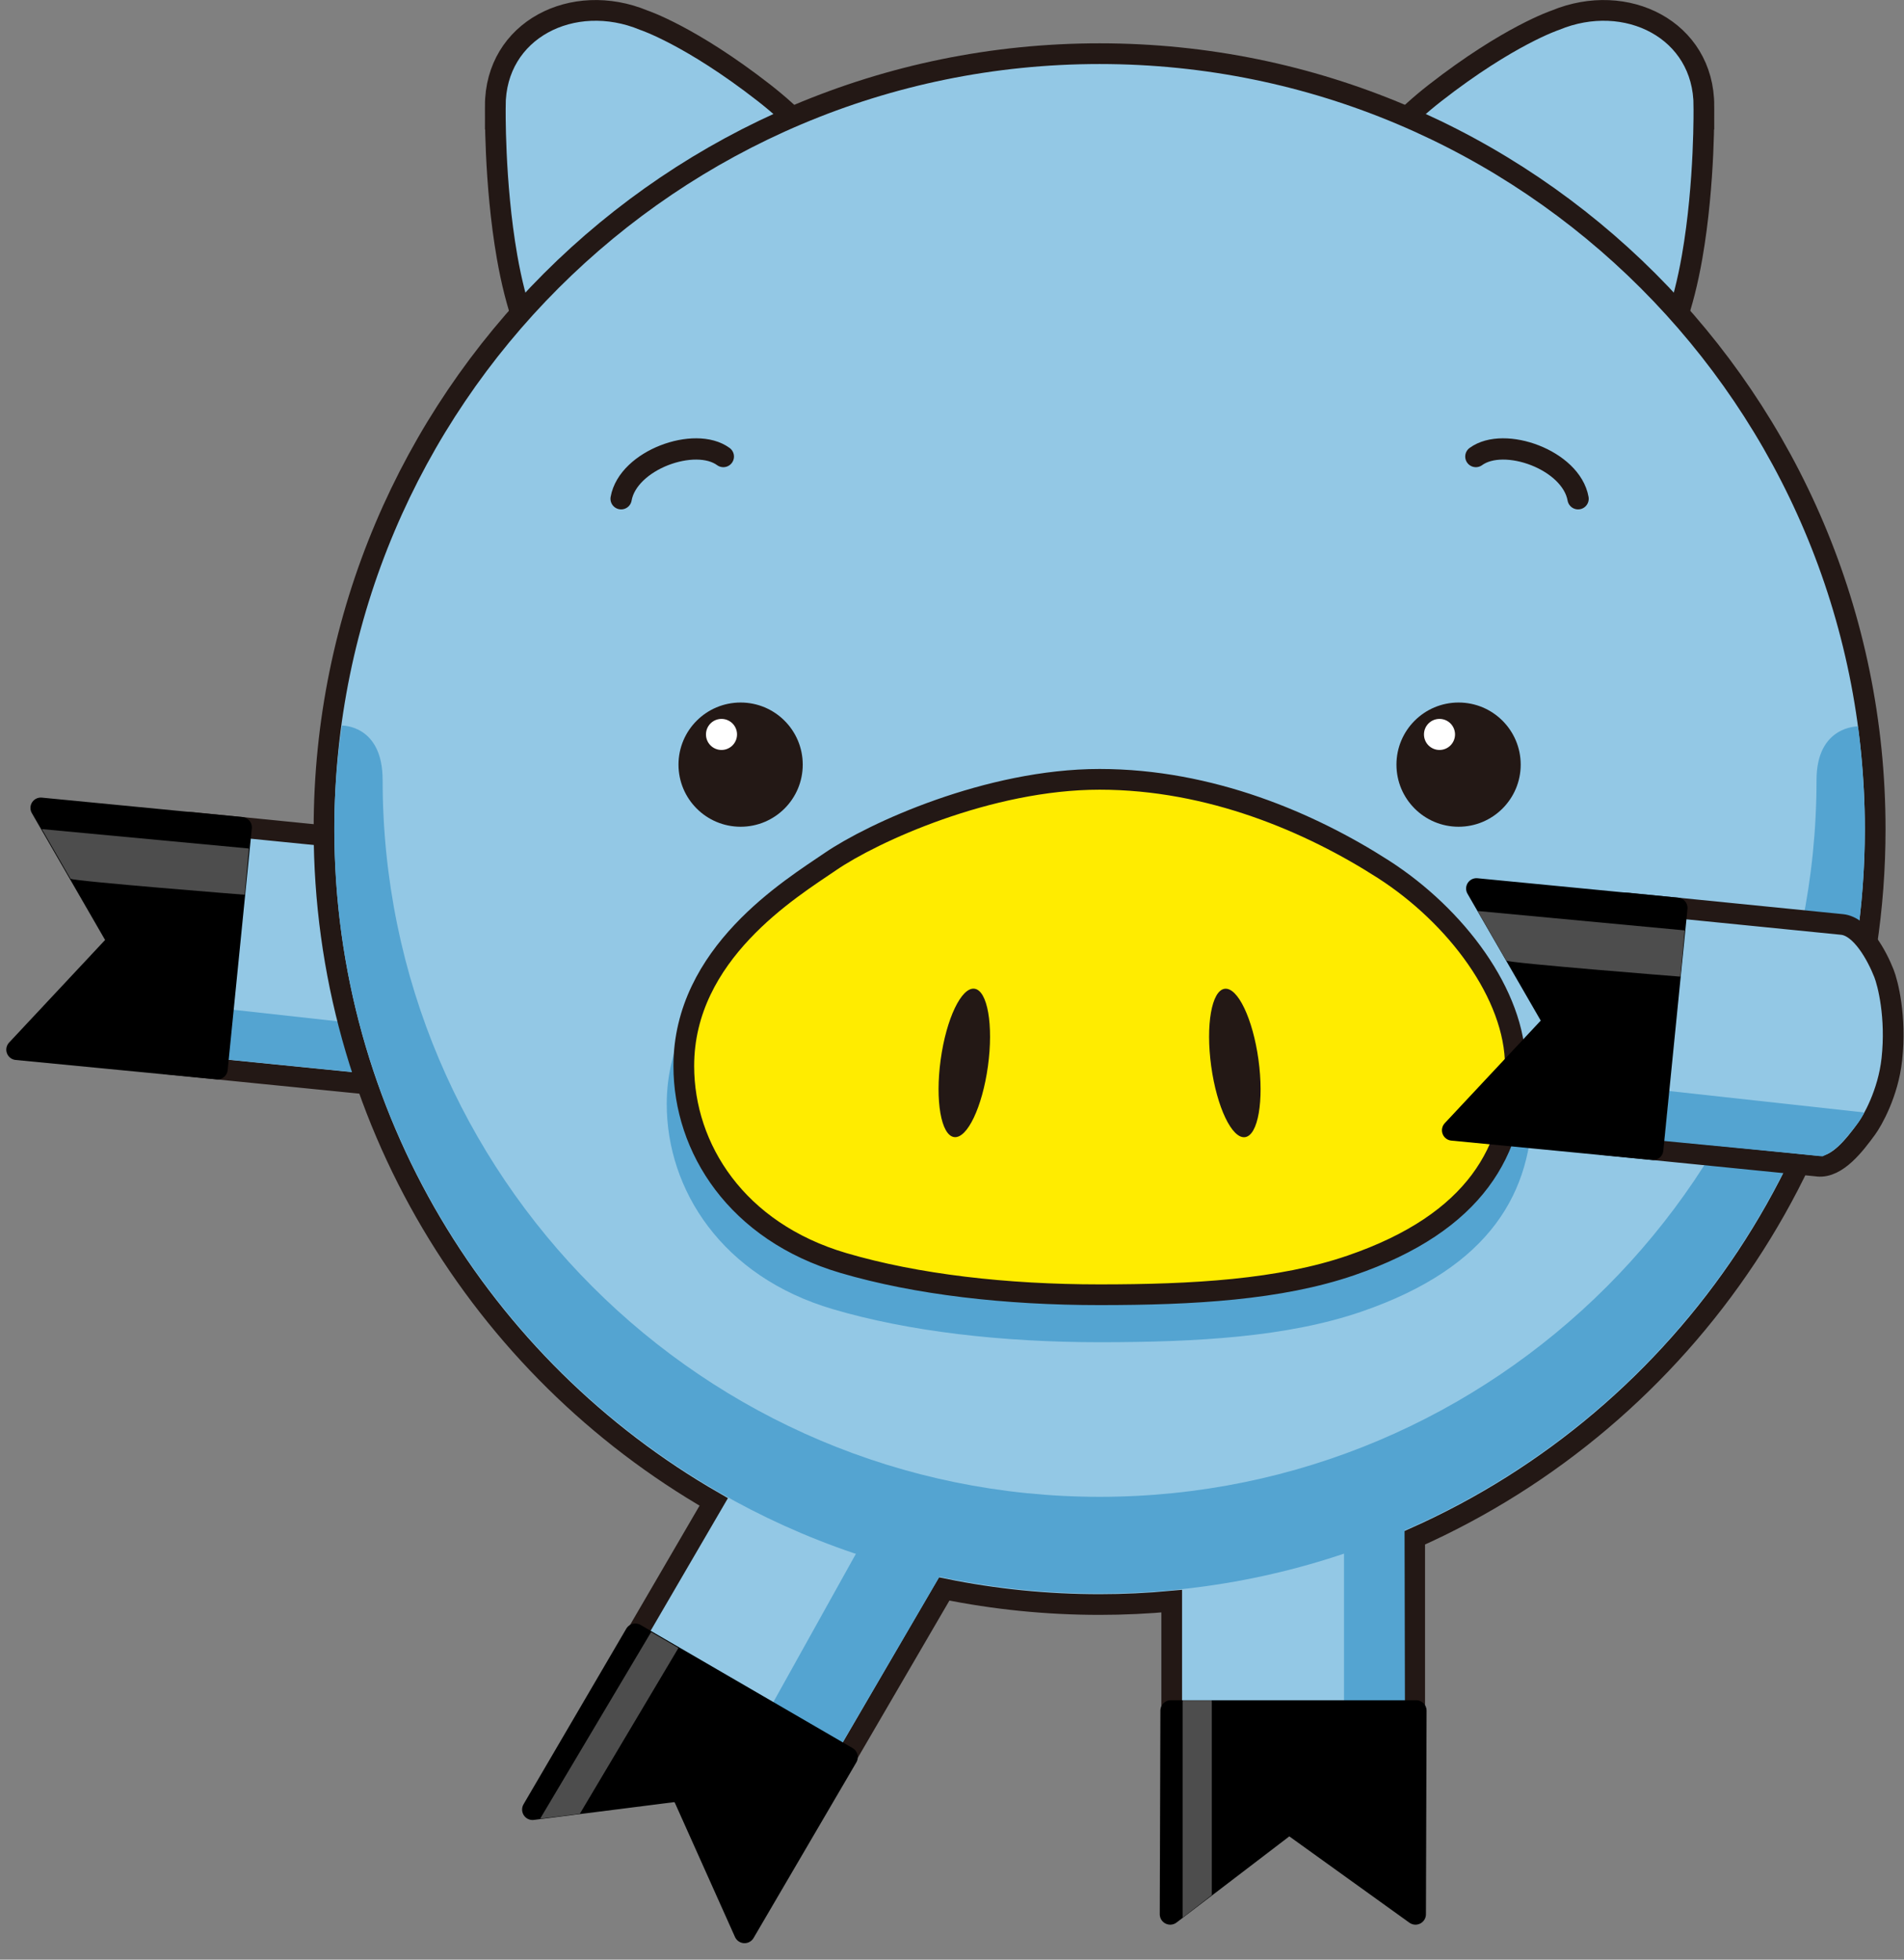 <?xml version="1.0" encoding="UTF-8"?>
<svg id="_レイヤー_1" data-name="レイヤー 1" xmlns="http://www.w3.org/2000/svg" viewBox="0 0 510 525">
  <rect x="0" y="0" width="510" height="525" fill="#808080" stroke="none"/>
  <path d="M102.37,290.82l-57.42-5.74c-5.15-.51-16.1-12.2-13.91-34.09,2.19-21.89,15.23-31.18,20.38-30.66l57.42,5.74c5.15.51,8.9,5.1,8.39,10.25l-4.61,46.12c-.51,5.15-5.1,8.9-10.25,8.39Z" fill="#93c8e5" stroke="#231815" stroke-linecap="round" stroke-linejoin="round" stroke-width="5.55"/>
  <polygon points="59.55 270.2 58.22 283.58 102.37 287.99 97.08 274.35 59.55 270.2" fill="#54a4d1"/>
  <polygon points="4.46 281.21 31.58 252.22 10.93 216.45 64.69 221.66 58.22 286.41 4.46 281.21" stroke="#000" stroke-linecap="round" stroke-linejoin="round" stroke-width="5.55"/>
  <g>
    <path d="M456.39,28.37s.35,20.44-3.14,40.44c-9.36,53.54-39.13,49.29-56.81,39.09l-28.22-16.29c-17.68-10.21-16.56-41.2,16.25-66.77,19.63-15.3,32.15-19.43,32.15-19.43,18.98-7.87,39.79,2.58,39.78,22.97Z" fill="#93c8e5" stroke="#231815" stroke-miterlimit="10" stroke-width="5.55"/>
    <path d="M132.68,28.37s-.35,20.44,3.14,40.44c9.36,53.54,39.13,49.29,56.81,39.09l28.22-16.29c17.68-10.21,16.56-41.2-16.25-66.77-19.63-15.3-32.15-19.43-32.15-19.43-18.98-7.87-39.79,2.58-39.78,22.97Z" fill="#93c8e5" stroke="#231815" stroke-miterlimit="10" stroke-width="5.55"/>
  </g>
  <path d="M502.28,222.12c0-114.73-93.01-207.74-207.74-207.74S86.79,107.39,86.79,222.12c0,77.11,42.01,144.4,104.39,180.25l-27.6,47.37c-2.6,4.47.44,20.19,19.44,31.27s34.18,5.96,36.79,1.49l33.1-56.81c13.45,2.74,27.37,4.17,41.63,4.17,6.51,0,12.95-.31,19.31-.9v42.12c0,5.17,10.54,17.23,32.54,17.23s32.54-12.06,32.54-17.23v-59.09c72.68-32.35,123.35-105.19,123.35-189.88Z" fill="#93c8e5" stroke="#231815" stroke-miterlimit="10" stroke-width="5.55"/>
  <path d="M178.59,295.77c0,22.96,14.75,46.21,44.48,54.96,20.43,6.02,45.41,8.86,71.47,8.86s50.34-1.39,70.13-8.19c34.85-11.98,45.82-32.27,45.82-55.62,0-19.85-16.56-41.85-36.81-54.86-20.25-13.01-48.23-25.08-79.14-25.08s-63.26,14.85-75.1,22.96c-11.01,7.54-40.85,25.59-40.85,56.99Z" fill="#54a4d1"/>
  <g>
    <g>
      <circle cx="390.69" cy="204.85" r="16.64" fill="#231815"/>
      <circle cx="385.58" cy="196.76" r="4.16" fill="#fff"/>
    </g>
    <g>
      <circle cx="198.38" cy="204.85" r="16.64" fill="#231815"/>
      <circle cx="193.26" cy="196.76" r="4.16" fill="#fff"/>
    </g>
  </g>
  <g>
    <path d="M183.16,285.57c0,22.06,14.17,44.38,42.72,52.79,19.63,5.78,43.62,8.51,68.65,8.51s48.35-1.33,67.36-7.87c33.48-11.51,44.01-31,44.01-53.43,0-19.07-15.9-40.2-35.36-52.69-19.45-12.49-46.33-24.09-76.01-24.09s-60.76,14.26-72.13,22.05c-10.58,7.24-39.24,24.58-39.24,54.74Z" fill="#ffec00" stroke="#231815" stroke-miterlimit="10" stroke-width="5.55"/>
    <g>
      <ellipse cx="330.77" cy="284.77" rx="6.39" ry="20.06" transform="translate(-35.68 47.66) rotate(-7.82)" fill="#231815"/>
      <ellipse cx="258.3" cy="284.77" rx="20.06" ry="6.39" transform="translate(-58.97 501.91) rotate(-82.18)" fill="#231815"/>
    </g>
  </g>
  <path d="M91.61,194.39s10.88-.26,10.88,14.58c0,106.06,85.98,192.04,192.04,192.04s192.04-85.98,192.04-192.04c0-14.58,11.1-14.36,11.1-14.36,0,0,1.85,12.96,1.85,27.31,0,113.21-91.78,204.99-204.99,204.99s-204.99-91.78-204.99-204.99c0-15.56,2.07-27.53,2.07-27.53Z" fill="#54a4d1"/>
  <path d="M486.92,312.42l-57.42-5.74c-5.15-.51-16.1-12.2-13.91-34.09s15.23-31.18,20.38-30.66l57.42,5.74c5.15.51,9.36,8.33,11.24,13.1,1.04,2.63,3.35,11.64,2.12,22.99-1,9.23-5.29,16.6-6.73,18.57-3.2,4.39-7.95,10.61-13.1,10.1Z" fill="#93c8e5" stroke="#231815" stroke-linecap="round" stroke-linejoin="round" stroke-width="5.55"/>
  <path d="M447.07,292.29l-1.34,13.38s39.04,3.73,42.45,4.13c3.33-1.56,4.59-2.97,6.67-5.41,1.57-1.84,3.38-4.09,4.52-6.35-3.48-.38-52.3-5.75-52.3-5.75Z" fill="#54a4d1"/>
  <polygon points="389.01 302.81 416.13 273.82 395.48 238.05 449.24 243.26 442.77 308.01 389.01 302.81" stroke="#000" stroke-linecap="round" stroke-linejoin="round" stroke-width="5.55"/>
  <path d="M395.32,122.31c7.58-5.54,25.53.89,27.38,11.31" fill="none" stroke="#231815" stroke-linecap="round" stroke-linejoin="round" stroke-width="5.7"/>
  <path d="M193.75,122.31c-7.58-5.54-25.53.89-27.38,11.31" fill="none" stroke="#231815" stroke-linecap="round" stroke-linejoin="round" stroke-width="5.7"/>
  <polygon points="376.21 403.97 360 415.72 360 455.85 376.32 455.85 376.21 403.97" fill="#54a4d1"/>
  <polygon points="313.45 512.83 345.3 488.49 379.15 512.83 379.32 458.3 313.62 458.3 313.45 512.83" stroke="#000" stroke-linecap="round" stroke-linejoin="round" stroke-width="5.6"/>
  <polygon points="229.57 415.72 206.73 456.75 224.3 469.19 255.06 416.57 229.57 415.72" fill="#54a4d1"/>
  <polygon points="142.65 484.79 182.39 479.75 199.43 517.79 226.96 470.74 170.17 437.75 142.65 484.79" stroke="#000" stroke-linecap="round" stroke-linejoin="round" stroke-width="5.6"/>
  <path d="M18.89,235.41c.54.65,46.65,4.3,46.65,4.3l1.13-12.39-55.46-5.2,7.67,13.29Z" fill="#4d4d4d"/>
  <path d="M403.47,257.35c.54.65,46.65,4.3,46.65,4.3l1.13-12.39-55.46-5.2,7.67,13.29Z" fill="#4d4d4d"/>
  <polygon points="174.41 437.24 144.67 487.26 155.31 485.93 181.73 441.49 174.41 437.24" fill="#4d4d4d"/>
  <polygon points="316.77 455.54 316.77 513.76 324.59 507.7 324.59 455.54 316.77 455.54" fill="#4d4d4d"/>
</svg>